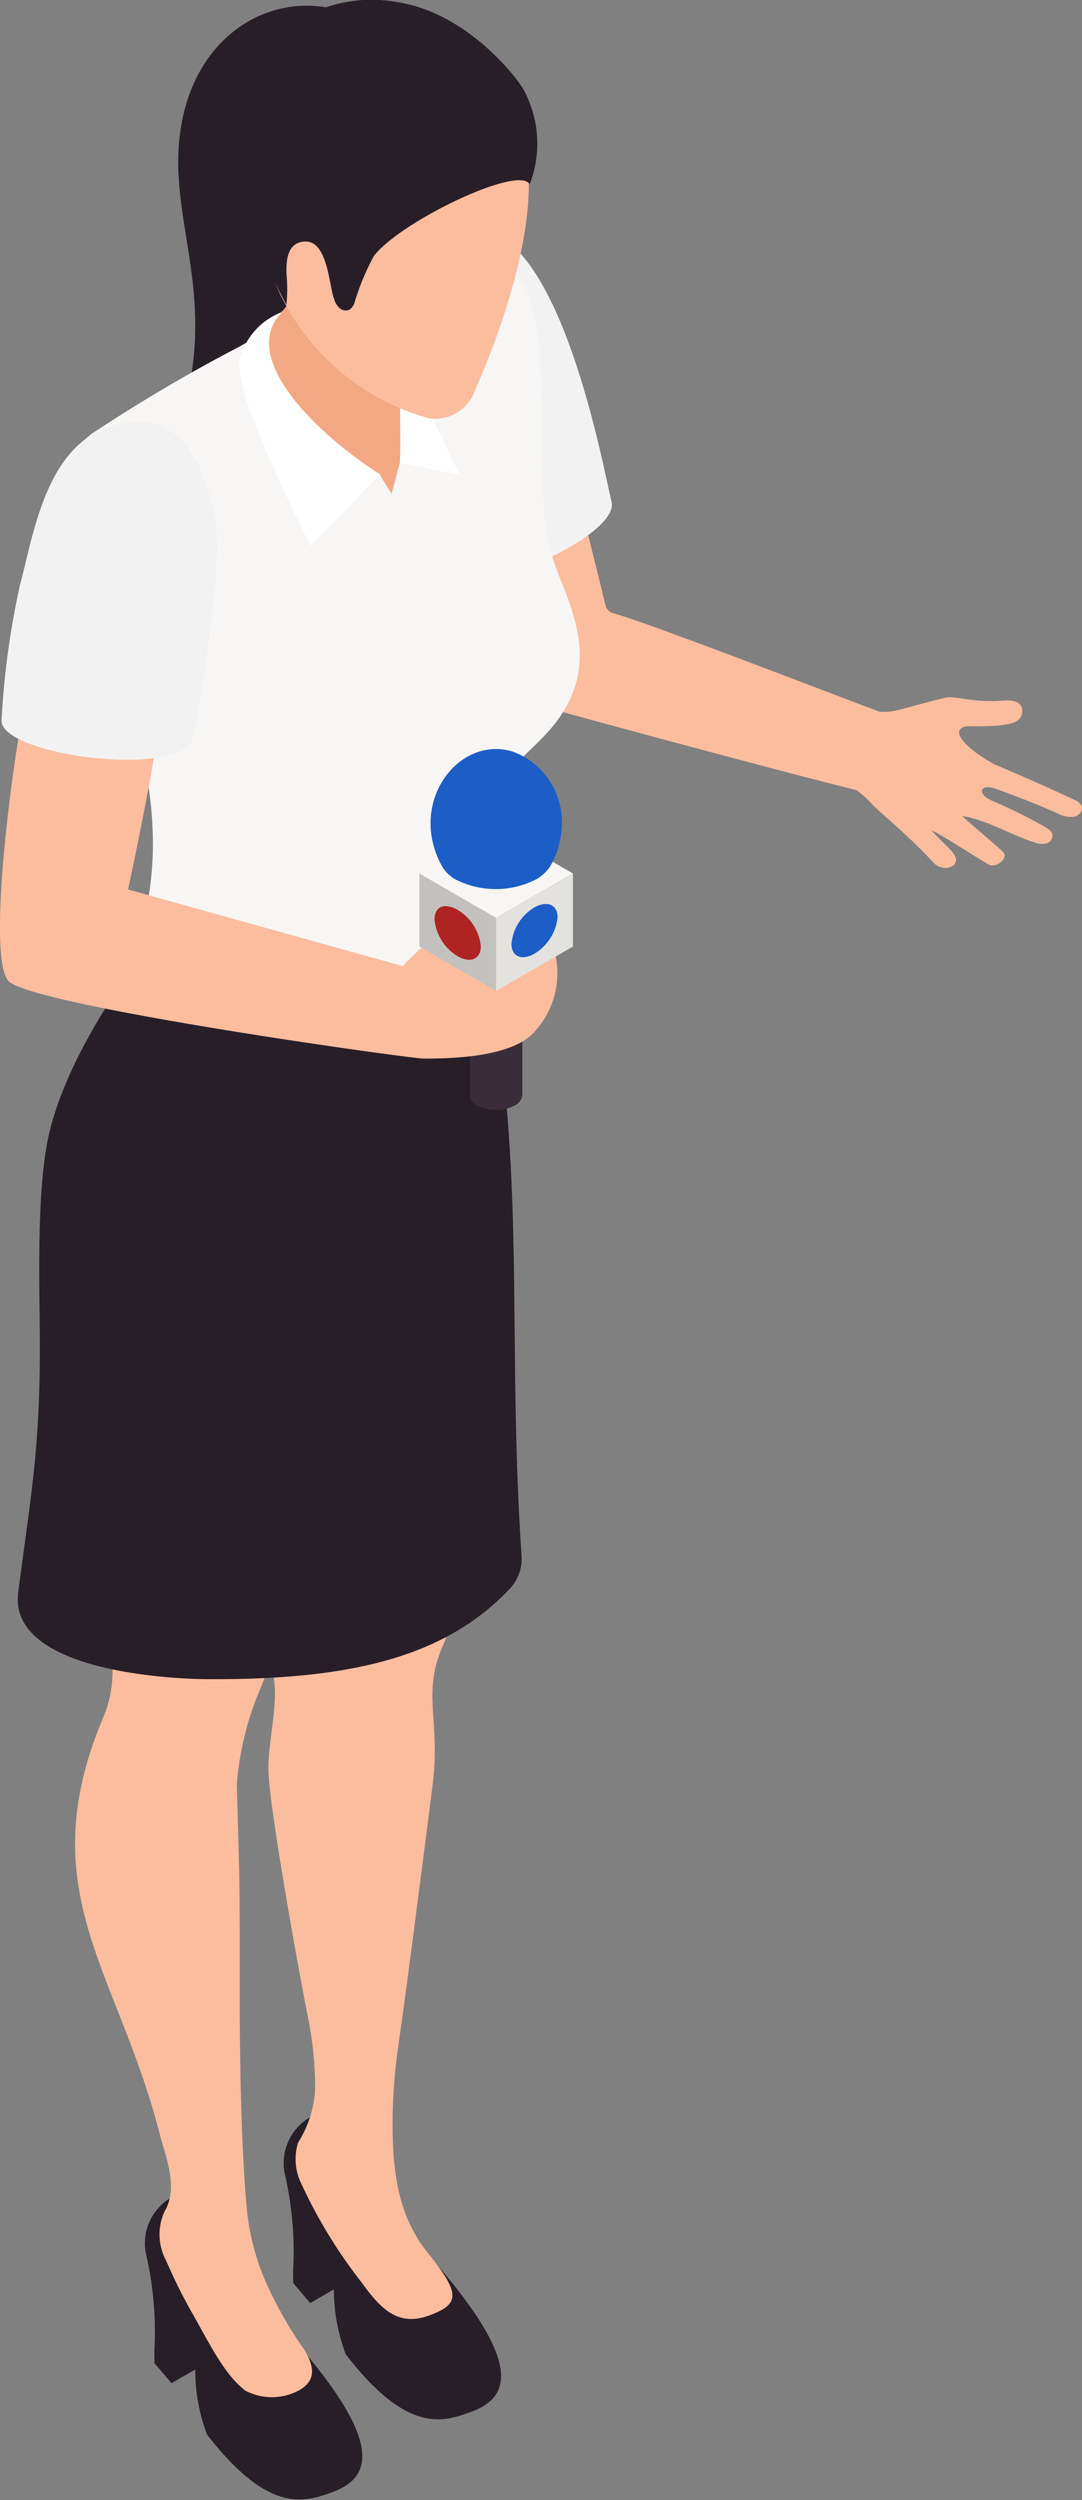 <svg xmlns="http://www.w3.org/2000/svg" viewBox="0 0 63.55 146.8"><rect x="0" y="0" width="63.55" height="146.8" fill="#808080" stroke="none"/><g id="Capa_2" data-name="Capa 2"><g id="Capa_3" data-name="Capa 3"><g id="_14" data-name="14"><path d="M63.5,47.28a.81.81,0,0,0-.39-.31q-2.32-1.09-4.71-2.09c-1.57-.86-2.72-2-1.66-2.23,1.21,0,2.51,0,3-.32a.7.7,0,0,0,.25-.84c-.18-.36-.67-.38-1.07-.35-1.75.14-2.77-.3-3.41-.17-2.52.62-3.06.92-3.88.81C48,40.42,38,36.55,36,36a.63.63,0,0,1-.44-.47c-.43-1.76-2.32-9.52-3.47-13.27-.5-1.62-1.34-5-2.69-6.08-2.89-2.21-7.2.05-7.49,3.69-.48,6.17,6.34,17.74,8.22,20.63a2,2,0,0,0,1.1.81c2.91.82,15.5,4.22,19.06,5.08a5.38,5.38,0,0,1,.91.81c.68.71,2.1,1.79,3.61,3.44.62.68,1.79.19,1.16-.56,0-.07-1.22-1.22-1.24-1.31.59.24,2.9,1.77,3.35,2s1.15-.4.86-.71-2.13-1.84-2.42-2.14c1.49.23,2.8,1.1,4.23,1.54a1.26,1.26,0,0,0,.66.08.5.5,0,0,0,.41-.46c0-.25-.24-.41-.46-.53A32.08,32.08,0,0,0,58.23,47c-.82-.35-.72-1,.2-.7,1.25.45,2.48.93,3.69,1.46a1.58,1.58,0,0,0,.94.2C63.38,47.93,63.66,47.56,63.5,47.28Z" fill="#fbbd9e"/><path d="M35.92,29.48c-.57-2.4-3.34-17.7-9-15.92-5.89,1.84-3.32,9.5-2.65,12.28.23,1,1.38,3.78,2.71,7.65C27.69,35.32,36.4,31.48,35.92,29.48Z" fill="#f2f2f2"/><path d="M15.9,135.89c-.83-.89-.6-1.85-1.11-3-.67-1.46-.93-2.32-1.71-3.73a1.4,1.4,0,0,0-.73-.71c-.2-.07-.65.16-.86.17a3.11,3.11,0,0,0-2.93,3.66,20.31,20.31,0,0,1,.51,5.7l0,.79,1,1.17,1.4-.8a10.6,10.6,0,0,0,.69,3.82c3.59,4.62,5.66,4,7.33,3.39C22.12,145.41,22.55,143,15.9,135.89Z" fill="#281e28"/><path d="M6,101c-4.17,10.08.9,14.69,3.36,24.23.36,1.43,1.15,3.2.3,4.64a3.23,3.23,0,0,0,.09,2.86,32,32,0,0,0,1.66,3.31c.93,1.66,1.81,3.43,3,4.34a3.36,3.36,0,0,0,3.12,0c1.15-.63.85-1.51.38-2.35a23,23,0,0,1-2.12-3.64,14.11,14.11,0,0,1-1.3-4.76c-.36-3.91-.41-9.48-.41-12.65,0-7,0-6.08-.17-12.22a17.87,17.87,0,0,1,1.28-5.36c.78-1.85,3-7.59,1.51-8.86-1-.88-7.27,3.07-11.15,3.93A6.94,6.94,0,0,1,6,101Z" fill="#fbbd9e"/><path d="M24.05,131.19c-.83-.9-.59-1.86-1.1-3-.67-1.47-.93-2.33-1.72-3.74a1.46,1.46,0,0,0-.72-.71c-.21-.07-.65.16-.87.17a3.11,3.11,0,0,0-2.93,3.66,20.31,20.31,0,0,1,.51,5.7l0,.79,1,1.18,1.39-.81a10.72,10.72,0,0,0,.7,3.82c3.58,4.63,5.65,4,7.32,3.39C30.27,140.7,30.7,138.31,24.05,131.19Z" fill="#281e28"/><path d="M25.17,132.34c-1.85-2.26-2.18-5-2.1-8.48a32.8,32.8,0,0,1,.34-3.84c.43-3,1.21-9,2-15.22.48-3.9-.66-5.3.62-8.21a7.32,7.32,0,0,0,.62-3.06L16.18,95.16c-.47.84-.07,1-.54,1.88,1.1,2.23.06,4.74.13,7s1.81,11.88,2.28,14.22a21.5,21.5,0,0,1,.46,4.38,6.47,6.47,0,0,1-1,3.17,3.24,3.24,0,0,0,.13,2.29,29.23,29.23,0,0,0,3.61,5.94c1.19,1.66,2.2,2.58,4,1.91S27,134.64,25.17,132.34Z" fill="#fbbd9e"/><path d="M1.07,93.5c-.61,4.71,9.29,5.09,11,5.1,8.49.06,14.1-1.27,17.92-5.36a2.58,2.58,0,0,0,.64-1.94c-.74-11.06,0-19.61-1.17-29.14-1.12-7.42-12.57-5.49-20.88-5.93-.75.23-4.74,5.88-5.74,10.54-.68,3.17-.53,8.42-.5,11.66C2.38,85.06,1.81,87.76,1.07,93.5Z" fill="#281e28"/><path d="M10.47,9.81c.09,4.65,2.41,9.22-.35,16.18a13.28,13.28,0,0,0,2.24-.23,5.31,5.31,0,0,0,2.11-1.35l10-20.26C20-2.75,10.28.05,10.47,9.81Z" fill="#281e28"/><path d="M24.85,14.06c2.52-1.35,3.92,0,5.47,2,2.51,3.23.78,11.16,2,16.22.58,2.46,3.37,6.14.35,10.11-2.16,2.84-5.12,3-4.37,12,.29,3.48.29,4.12.29,4.12.42,3.68-19.71,2.35-21.09,0a1.91,1.91,0,0,1-.17-1.26,12.35,12.35,0,0,0,1.21-3.64c.83-3.75.62-8.06-1.78-15.18A11.52,11.52,0,0,0,5,35.35,11.64,11.64,0,0,1,3.3,31.18a5.64,5.64,0,0,1,2.12-5.73,95.5,95.5,0,0,1,8.69-5.12C18.4,17.85,20.85,16.2,24.85,14.06Z" fill="#f7f6f4"/><path d="M21.74,19.6l1.74,7.58,3.52.71-2.57-5.42A11.52,11.52,0,0,0,21.74,19.6Z" fill="#fff"/><path d="M17.66,16.06c1.56,1.55,5.82,5.17,5.82,5.25,0,2.38.07,5.06,0,5.87L23,29l-.7-1.13c-2.12-.32-5-2.85-5.73-3.89a5.49,5.49,0,0,1-1.08-4.16,4.54,4.54,0,0,1,1.13-1.59A4.76,4.76,0,0,0,17.66,16.06Z" fill="#f2a883"/><path d="M16.58,18.32A4,4,0,0,0,14.11,21c-.22.73.13,2.83,3.21,9.16.31.63.6,1.27.9,1.9l4.12-4.2C19.17,25.89,13.79,21.11,16.58,18.32Z" fill="#fff"/><path d="M15.05,7.23c-.11.84-.48,6.06,1.41,10.05a13.79,13.79,0,0,0,8.78,7.3,2.5,2.5,0,0,0,2.66-1.67C30,18.2,32.39,10.5,30.17,7.1c-1.94-3-3.77-4.59-6.27-5.32C21.71,1.14,15.71,2.32,15.05,7.23Z" fill="#fbbd9e"/><path d="M30.72,5.21C30.27,4.45,27.38.73,23.3.12a8.25,8.25,0,0,0-6.62,1.66A6.74,6.74,0,0,0,14.41,5.2,12.85,12.85,0,0,0,14,9.34a12,12,0,0,0,.71,4,45,45,0,0,0,2.11,4.56,9.06,9.06,0,0,0,0-1.88c0-.56,0-1.57.8-1.79,1.63-.46,1.68,2.49,2,3.32a1.18,1.18,0,0,0,.32.54.54.54,0,0,0,.59.09.75.75,0,0,0,.27-.34,14.56,14.56,0,0,1,1.16-2.81c1.53-2,8.5-5.37,9.15-4.21A6.61,6.61,0,0,0,30.72,5.21Z" fill="#281e28"/><path d="M27.6,58.52v5.77a.77.77,0,0,0,.45.63,2.46,2.46,0,0,0,2.18,0,.79.79,0,0,0,.45-.64V58.51Z" fill="#3a2d3a"/><path d="M32.47,55.53c-.47-1.47-2.39-2-3.81-1.9a10.32,10.32,0,0,0-5,3.1L7.52,52.23s3-13.74,2.23-15.28L2,39.36C1.42,39.5-1.13,56.47.58,57.68c2.14,1.51,23.54,4.48,24.29,4.48,1.18,0,4.8,0,6.31-1.36a5.06,5.06,0,0,0,1.32-5.18Z" fill="#fbbd9e"/><path d="M11.35,43.26c.9-4.94,1.74-10.65,1.25-13.08-.59-2.88-2-5.26-4-5.38C2.9,24.47,2.08,31,1.18,34.33a48.17,48.17,0,0,0-1.09,8C.09,44.35,10.79,45.8,11.35,43.26Z" fill="#f2f2f2"/><g id="Axonometric_Cube" data-name="Axonometric Cube"><polygon id="Cube_face_-_top" data-name="Cube face - top" points="29.14 53.9 24.63 51.29 29.14 48.69 33.65 51.29 29.14 53.9" fill="#f7f6f4"/><polygon id="Cube_face_-_left" data-name="Cube face - left" points="29.14 58.19 24.63 55.58 24.63 51.29 29.14 53.9 29.14 58.19" fill="#c3c1bd"/><polygon id="Cube_face_-_right" data-name="Cube face - right" points="33.65 55.58 29.14 58.19 29.14 53.9 33.65 51.29 33.65 55.58" fill="#e4e2df"/></g><path d="M30.13,44.14c-3.19-1-6.25,3-4.15,6.76a2.11,2.11,0,0,0,.77.74,5.22,5.22,0,0,0,4.73,0,2.28,2.28,0,0,0,.84-.78A5.05,5.05,0,0,0,33,48.45,4.4,4.4,0,0,0,30.13,44.14Z" fill="#1c5dc6"/><path d="M32.75,53.87A2.84,2.84,0,0,1,31.39,56c-.75.43-1.35.17-1.35-.58a2.8,2.8,0,0,1,1.35-2.14C32.14,52.87,32.75,53.12,32.75,53.87Z" fill="#1c5dc6"/><path d="M25.52,54a2.84,2.84,0,0,0,1.36,2.15c.75.43,1.36.17,1.36-.58a2.81,2.81,0,0,0-1.36-2.14C26.13,53,25.52,53.2,25.52,54Z" fill="#af2323"/></g></g></g></svg>